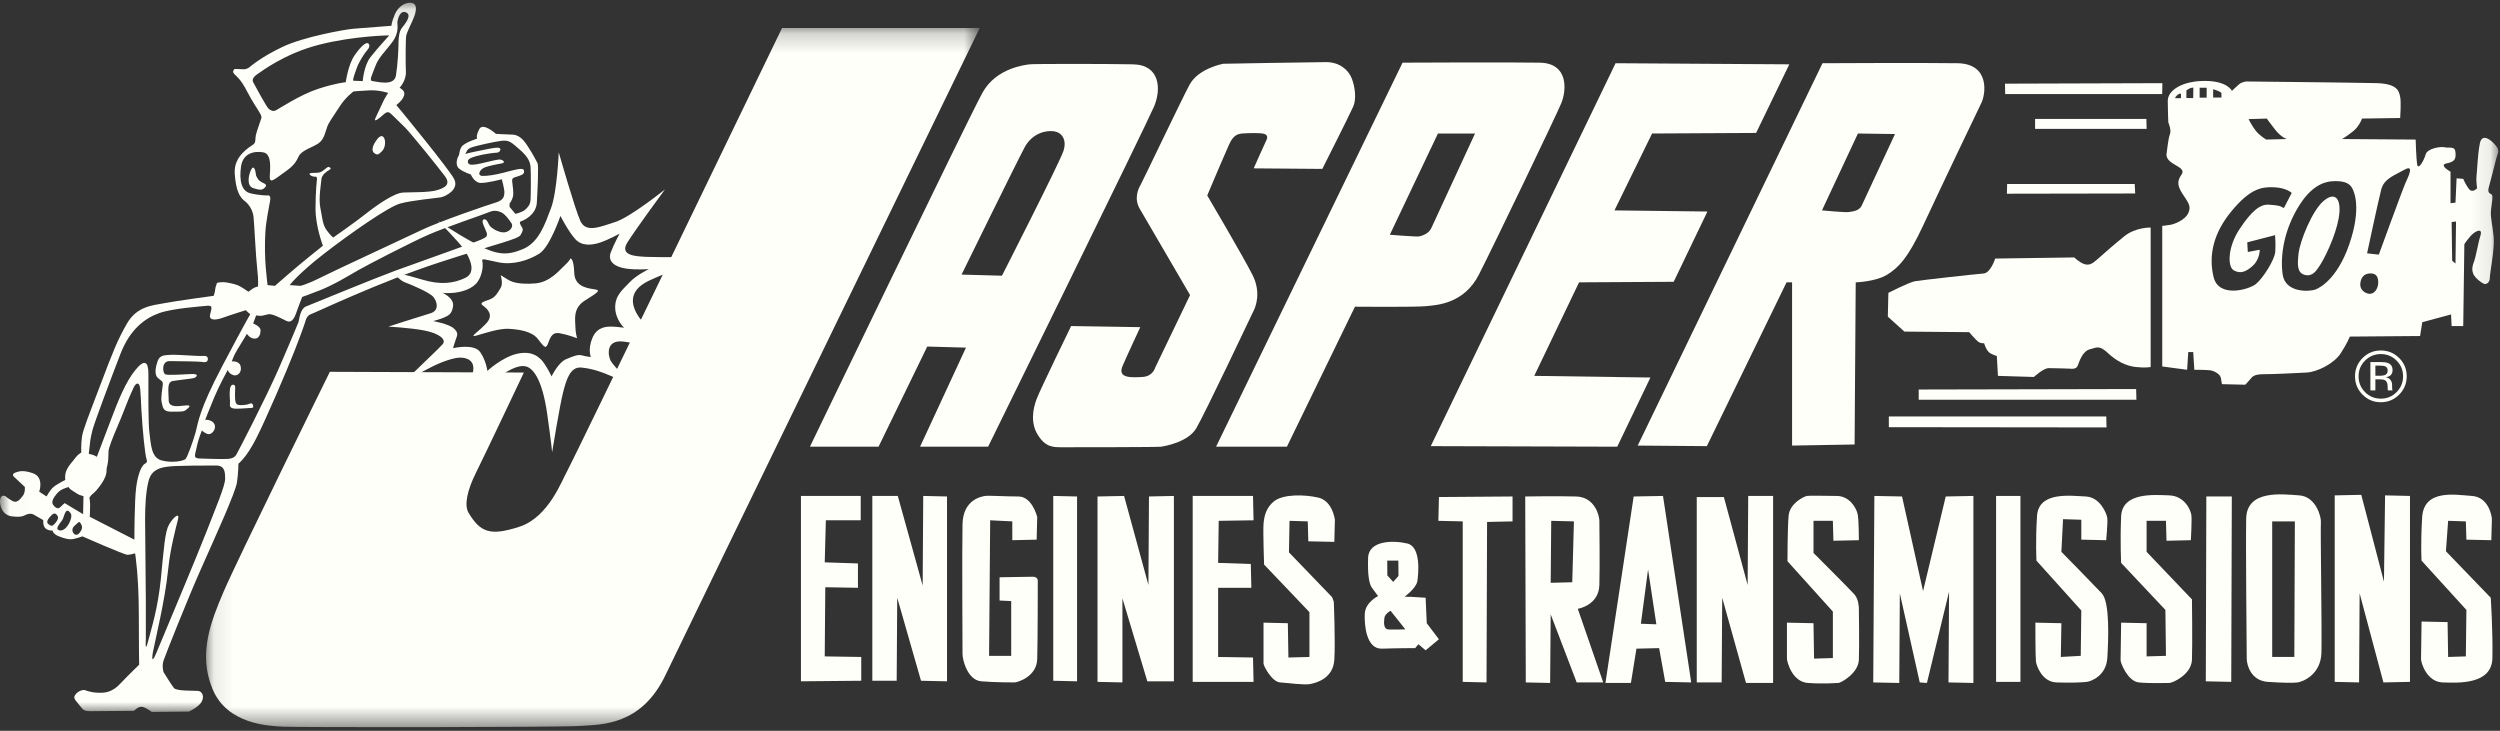<svg xmlns="http://www.w3.org/2000/svg" xmlns:xlink="http://www.w3.org/1999/xlink" width="130" height="38" viewBox="0 0 130 38">
  <rect x="0" y="0" width="130" height="38" fill="#333333" stroke="none"/>
  <defs>
    <polygon id="jasper-a" points=".089 .206 40.322 .206 40.322 36.544 .089 36.544"/>
    <polygon id="jasper-c" points=".019 .141 129.91 .141 129.91 37.02 .019 37.02"/>
  </defs>
  <g fill="none" fill-rule="evenodd">
    <path fill="#FFFFFA" d="M72.445 30.258L72.722 29.95 72.714 29.151 72.137 29.15 72.141 29.921 72.445 30.258zM73.08 32.727L72.308 31.759C72.308 31.759 72.011 31.919 71.987 32.139 71.963 32.359 71.928 32.721 72.207 32.733 72.487 32.745 73.08 32.727 73.08 32.727zM73.759 33.5L73.587 33.702C73.587 33.702 72.666 33.702 71.86 33.73 71.054 33.759 70.939 32.522 70.968 31.918 70.997 31.313 71.659 30.997 71.659 30.997 71.659 30.997 71.486 30.767 71.342 30.565 71.198 30.364 71.112 29.932 71.141 29.011 71.169 28.09 72.464 28.09 73.184 28.263 73.903 28.436 73.759 29.846 73.702 30.22 73.644 30.594 73.04 31.026 73.04 31.026 73.04 31.026 73.529 31.054 73.241 31.026L74.133 31.083 74.191 32.407 74.823 33.241 74.133 33.817 73.759 33.5zM13.299 9.013C13.28 8.822 13.184 8.553 13.05 8.841 12.916 9.128 12.819 9.666 13.165 9.781 13.51 9.896 13.625 9.877 13.721 9.8 13.817 9.723 13.913 9.608 13.721 9.531 13.529 9.455 13.414 9.339 13.376 9.244 13.338 9.148 13.318 9.205 13.299 9.013M4.609 24.11C4.456 24.072 4.379 24.053 4.264 24.187 4.149 24.321 3.977 24.513 3.919 24.647 3.861 24.782 3.861 25.012 4.053 25.108 4.245 25.203 4.418 25.434 4.609 25.203 4.801 24.973 5.204 24.475 4.974 24.321 4.744 24.168 4.763 24.148 4.609 24.11"/>
    <path stroke="#FFFFFA" d="M4.609,24.11 C4.456,24.072 4.379,24.053 4.264,24.187 C4.149,24.321 3.977,24.513 3.919,24.647 C3.861,24.782 3.861,25.012 4.053,25.108 C4.245,25.203 4.418,25.434 4.609,25.203 C4.801,24.973 5.204,24.475 4.974,24.321 C4.744,24.168 4.763,24.148 4.609,24.11 Z"/>
    <g transform="translate(10.625 1.25)">
      <mask id="jasper-b" fill="#fff">
        <use xlink:href="#jasper-a"/>
      </mask>
      <path fill="#FFFFFA" d="M16.615,18.122 L6.527,18.084 C6.527,18.084 1.655,27.982 1.003,29.517 C0.351,31.051 -0.34,32.739 0.427,34.581 C1.195,36.422 3.342,36.499 4.11,36.538 C4.877,36.576 18.419,36.576 19.531,36.499 C20.643,36.422 22.715,36.499 23.981,33.852 C25.246,31.205 40.322,0.206 40.322,0.206 L30.041,0.206 C30.041,0.206 19.147,22.764 18.879,23.225 C18.61,23.685 17.919,25.642 16.385,26.14 C14.851,26.639 14.348,26.427 13.738,25.412 C13.508,25.028 13.662,24.261 14.122,23.34 C14.582,22.419 16.615,18.122 16.615,18.122" mask="url(#jasper-b)"/>
    </g>
    <path fill="#FFFFFA" d="M30.983 15.056C30.724 14.998 29.89 14.998 29.861 14.193 29.832 13.387 29.66 13.445 29.66 13.445 29.66 13.445 29.602 13.588 29.372 13.79 29.142 13.991 28.624 14.682 27.818 14.739 27.012 14.797 26.638 14.682 26.408 14.538 26.178 14.394 26.034 14.308 26.034 14.308 26.034 14.308 26.178 14.739 26.034 14.97 25.89 15.2 25.775 15.459 25.459 15.574 25.142 15.689 24.912 15.747 25.113 15.89 25.315 16.034 25.689 16.351 25.315 16.782 24.941 17.214 24.308 17.588 24.797 17.444 25.286 17.3 25.976 17.07 26.466 17.099 26.955 17.128 27.645 17.214 27.962 17.617 28.278 18.02 28.365 18.163 28.48 17.905 28.595 17.646 28.652 17.243 29.113 17.329 29.573 17.415 30.005 17.588 30.005 17.588 30.005 17.588 29.918 17.272 29.918 16.955 29.918 16.638 29.775 16.034 30.408 15.632 31.041 15.229 31.242 15.114 30.983 15.056zM30.811 17.559C30.552 18.163 30.724 18.566 30.724 18.566 30.724 18.566 30.465 18.538 30.264 18.48 30.062 18.422 29.832 18.509 29.429 18.682 29.027 18.854 28.681 19.573 28.681 19.573 28.681 19.573 28.538 19.257 28.307 18.912 28.077 18.566 27.674 18.221 26.897 18.394 26.12 18.566 25.343 19.286 25.343 19.286 25.343 19.286 25.286 18.768 24.969 18.308 24.653 17.847 23.56 18.106 23.56 18.106 23.56 18.106 23.617 17.876 23.703 17.646 23.79 17.415 23.848 17.3 23.588 17.07 23.329 16.84 22.524 16.696 22.524 16.696 22.524 16.696 22.955 16.581 23.128 16.495 23.3 16.408 23.502 16.351 23.56 15.919 23.617 15.488 23.013 15.229 23.013 15.229 23.013 15.229 23.214 15.258 23.56 15.229 23.905 15.2 24.423 15.085 24.739 14.768 25.056 14.452 25.142 13.848 25.085 13.617 25.027 13.387 25.2 13.502 25.948 13.646 26.696 13.79 27.502 13.531 28.048 13.186 28.595 12.84 29.142 11.229 29.142 11.229 29.142 11.229 29.573 12.063 29.918 12.438 30.264 12.812 30.782 12.754 31.213 12.61 31.644 12.466 32.22 12.15 32.22 12.15 32.22 12.15 31.932 12.668 31.759 13.128 31.587 13.588 31.961 13.876 32.536 13.963 33.112 14.049 33.745 13.991 33.745 13.991 33.745 13.991 33.083 14.308 32.738 14.682 32.392 15.056 31.99 15.344 31.99 15.977 31.99 16.61 32.45 17.042 32.45 17.042 32.45 17.042 32.018 16.984 31.817 16.984 31.616 16.984 31.07 16.955 30.811 17.559zM32.421 17.761C33.371 17.876 35.558 18.451 35.558 18.451 35.558 18.451 33.601 17.042 33.227 16.495 32.853 15.948 32.594 15.142 33.745 14.596 34.896 14.049 36.997 13.358 36.997 13.358 36.997 13.358 34.177 13.387 33.63 13.358 33.083 13.33 32.191 13.301 32.623 12.61 33.054 11.92 34.579 9.848 34.579 9.848 34.579 9.848 32.795 11.287 31.99 11.546 31.184 11.805 30.465 12.121 30.177 11.488 29.89 10.855 29.055 7.92 29.055 7.92 29.055 7.92 28.969 9.992 28.652 10.826 28.336 11.661 28.019 12.61 27.185 12.956 26.351 13.301 25.833 13.272 24.711 12.668 23.588 12.063 22.782 11.488 22.782 11.488 22.782 11.488 23.905 12.61 24.164 13.013 24.423 13.416 24.797 14.164 24.192 14.452 23.588 14.739 22.898 14.826 21.949 14.538 20.999 14.25 20.481 14.164 20.481 14.164 20.481 14.164 20.74 14.567 21.057 14.682 21.373 14.797 22.323 15.2 22.524 15.43 22.725 15.66 22.87 16.149 22.38 16.293 21.891 16.437 20.194 16.984 20.194 16.984 20.194 16.984 21.316 17.042 22.064 17.185 22.811 17.329 23.243 17.646 23.013 17.905 22.782 18.163 22.122 18.768 21.69 19.199 21.258 19.631 20.827 19.919 20.827 19.919 20.827 19.919 21.892 19.372 22.38 19.113 22.869 18.854 23.56 18.595 23.933 18.595 24.308 18.595 24.768 18.768 24.567 19.458 24.365 20.149 23.962 20.926 23.848 21.156 23.732 21.386 23.531 21.847 23.531 21.847 23.531 21.847 24.969 20.35 25.631 19.832 26.293 19.314 26.926 18.94 27.358 19.056 27.789 19.171 28.221 19.89 28.451 21.501 28.681 23.113 28.71 23.516 28.71 23.516 28.71 23.516 29.113 21.041 29.286 20.379 29.458 19.717 29.66 19.056 30.235 19.113 30.811 19.171 31.299 19.343 31.759 19.545 32.22 19.746 32.853 20.005 32.853 20.005 32.853 20.005 31.903 19.027 31.759 18.768 31.616 18.509 31.472 17.646 32.421 17.761zM50.001 14.279L52.102 14.337C52.102 14.337 55.094 8.467 55.295 7.862 55.497 7.258 55.209 6.884 54.806 6.827 54.403 6.769 53.684 6.913 53.281 7.661 52.878 8.409 50.001 14.279 50.001 14.279zM51.094 4.812C51.814 3.518 53.339 3.374 53.54 3.345 53.742 3.316 57.51 3.316 58.92 3.345 60.33 3.374 60.388 4.64 60.014 5.532 59.64 6.424 51.382 23.228 51.382 23.228L47.844 23.228 50.231 18.077 48.217 18.02 45.685 23.228 42.117 23.228C42.117 23.228 50.375 6.107 51.094 4.812zM59.294 17.012L55.698 16.955C55.698 16.955 54.116 20.207 53.914 20.724 53.713 21.242 53.569 21.99 53.972 22.623 54.375 23.257 54.749 23.257 55.238 23.257 55.727 23.257 60.215 23.257 60.388 23.228 60.56 23.199 61.769 22.997 62.201 22.278 62.632 21.559 65.108 16.322 65.193 16.149 65.279 15.977 65.596 15.229 65.136 14.308 64.675 13.387 62.776 10.164 62.776 10.164 62.776 10.164 63.927 7.431 64.013 7.316 64.1 7.201 64.215 6.97 64.589 6.942 64.963 6.913 65.48 6.913 65.653 6.942 65.826 6.97 65.969 7.057 65.854 7.287 65.739 7.517 65.193 8.754 65.193 8.754L68.76 8.783C68.76 8.783 70.199 5.935 70.372 5.532 70.544 5.129 70.458 4.496 70.286 4.064 70.113 3.633 69.653 3.23 68.962 3.23 68.271 3.23 63.611 3.316 63.611 3.316 63.611 3.316 62.316 3.546 61.855 4.41 61.395 5.273 59.381 9.502 59.294 9.647 59.208 9.79 58.949 10.308 59.266 10.855 59.582 11.402 61.884 15.344 61.884 15.344L60.071 19.113C60.071 19.113 59.956 19.573 59.409 19.602 58.863 19.631 58.086 19.689 58.374 19.027 58.662 18.365 59.294 17.012 59.294 17.012M72.271 12.207C72.271 12.207 73.68 12.322 73.795 12.294 73.91 12.265 74.284 12.178 74.428 11.862 74.572 11.546 76.702 6.942 76.702 6.942L74.773 6.942 72.271 12.207zM72.933 3.259C72.933 3.259 78.543 3.23 80.068 3.259 81.593 3.288 81.449 4.726 81.19 5.359 80.931 5.992 77.68 12.754 76.903 14.279 76.126 15.804 74.716 15.862 74.169 15.919 73.623 15.977 70.458 15.948 70.458 15.948L66.919 23.228 63.236 23.228 72.933 3.259z"/>
    <polyline fill="#FFFFFA" points="74.4 23.199 84.096 23.228 85.822 19.631 79.78 19.545 82.111 14.682 87.031 14.653 88.786 10.999 83.952 10.941 85.908 6.942 91.317 6.913 93.044 3.345 84.01 3.288 74.4 23.199"/>
    <path fill="#FFFFFA" d="M94.742,10.941 C94.742,10.941 95.979,11.057 96.123,11.027 C96.267,10.999 96.669,10.999 96.813,10.682 C96.957,10.366 98.54,6.97 98.54,6.97 L96.612,6.942 L94.742,10.941 Z M94.77,3.288 C94.77,3.288 100.093,3.259 101.791,3.288 C103.488,3.316 103.258,4.899 103.028,5.359 C102.798,5.82 100.783,10.049 100.007,11.718 C99.23,13.387 98.741,13.905 98.137,14.279 C97.532,14.653 96.497,14.682 96.497,14.682 L96.439,23.113 L93.188,23.17 L93.188,14.682 L92.9,14.682 L88.757,23.199 L85.161,23.17 L94.77,3.288 Z"/>
    <polyline fill="#FFFFFA" points="44.785 35.399 44.785 34.162 42.886 34.133 42.915 30.536 44.613 30.565 44.613 29.299 42.886 29.242 42.944 27.055 44.757 27.055 44.757 25.789 41.649 25.789 41.649 35.428 44.785 35.399"/>
    <polyline fill="#FFFFFA" points="45.361 35.399 46.627 35.399 46.656 31.083 47.893 35.399 49.245 35.428 49.245 25.817 48.008 25.789 47.979 30.45 46.685 25.789 45.361 25.789 45.361 35.399"/>
    <path fill="#FFFFFA" d="M52.64,28.09 L53.906,28.062 L53.935,26.882 C53.935,26.882 53.676,25.817 52.957,25.817 C52.237,25.817 51.403,25.76 51.23,25.789 C51.057,25.817 50.079,25.961 50.051,27.256 C50.022,28.551 50.051,33.73 50.051,34.018 C50.051,34.306 50.309,35.37 51.029,35.428 C51.748,35.486 52.611,35.486 52.755,35.486 C52.899,35.486 53.906,35.198 53.935,34.277 C53.964,33.356 53.964,30.22 53.964,30.22 C53.964,30.22 53.992,29.99 53.705,29.99 C53.417,29.99 51.978,30.018 51.978,30.018 L51.978,31.227 L52.583,31.256 L52.583,34.104 L51.432,34.104 L51.489,27.055 L52.64,27.112 L52.64,28.09"/>
    <polyline fill="#FFFFFA" points="54.769 25.789 54.769 35.399 56.007 35.428 56.007 25.817 54.769 25.789"/>
    <polyline fill="#FFFFFA" points="57.071 25.817 57.071 35.457 58.366 35.486 58.366 31.112 59.661 35.428 61.042 35.428 61.042 25.789 59.747 25.817 59.718 30.421 58.452 25.789 57.071 25.817"/>
    <polyline fill="#FFFFFA" points="62.02 25.789 62.02 35.457 65.185 35.457 65.156 34.191 63.343 34.162 63.343 30.565 65.07 30.565 65.041 29.328 63.343 29.27 63.373 27.083 65.185 27.055 65.156 25.789 62.02 25.789"/>
    <path fill="#FFFFFA" d="M67.055,27.083 L68.004,27.112 L68.033,28.148 L69.385,28.177 L69.414,27.026 C69.414,27.026 69.299,26.047 68.551,25.875 C67.803,25.702 66.738,25.702 66.278,26.047 C65.818,26.393 65.732,26.882 65.703,27.256 C65.674,27.63 65.732,29.357 65.732,29.357 L68.091,31.831 L68.091,34.162 L66.997,34.191 L66.968,32.407 L65.703,32.378 C65.703,32.378 65.703,34.392 65.703,34.507 C65.703,34.622 66.134,35.457 66.566,35.486 C66.997,35.514 67.803,35.629 68.119,35.572 C68.436,35.514 69.328,35.284 69.385,34.306 C69.443,33.328 69.357,31.284 69.357,31.284 L69.27,31.054 L67.026,28.723 L67.055,27.083"/>
    <polyline fill="#FFFFFA" points="78.652 27.112 78.652 25.817 74.825 25.846 74.796 27.083 76.062 27.112 76.062 35.457 77.299 35.486 77.328 27.141 78.652 27.112"/>
    <path fill="#FFFFFA" d="M80.636 30.306L81.758 30.277 81.844 27.112 80.664 27.083 80.636 30.306zM81.959 25.817C82.937 25.846 83.167 26.824 83.167 27.083 83.167 27.343 83.196 29.357 83.167 30.421 83.138 31.486 82.045 31.658 82.045 31.658L83.368 35.486 81.988 35.486 80.636 31.946 80.607 35.514 79.341 35.486 79.312 25.817C79.312 25.817 80.981 25.789 81.959 25.817zM85.325 32.435L86.131 32.464 85.699 29.616 85.325 32.435zM84.951 25.817L86.476 25.789 87.943 35.486 86.591 35.457 86.275 33.702 85.095 33.73 84.807 35.514 83.483 35.514 84.951 25.817z"/>
    <polyline fill="#FFFFFA" points="88.231 35.486 89.526 35.486 89.555 31.083 90.792 35.514 92.201 35.514 92.201 25.789 90.907 25.789 90.878 30.421 89.641 25.846 88.231 25.846 88.231 35.486"/>
    <path fill="#FFFFFA" d="M95.338,28.119 L96.661,28.09 C96.661,28.09 96.661,27.112 96.604,26.767 C96.546,26.422 96.172,25.789 95.51,25.789 C94.849,25.789 94.101,25.76 93.957,25.789 C93.813,25.817 93.065,26.163 93.007,26.824 C92.949,27.486 92.949,29.184 92.949,29.184 L95.309,31.802 L95.309,34.219 L94.331,34.248 L94.302,32.407 L92.921,32.378 C92.921,32.378 92.921,34.104 92.921,34.248 C92.921,34.392 93.18,35.457 94.014,35.514 C94.849,35.572 95.482,35.514 95.597,35.514 C95.712,35.514 96.633,35.025 96.661,34.306 C96.69,33.586 96.661,31.63 96.661,31.63 C96.661,31.63 96.661,31.169 96.431,30.91 C96.201,30.652 94.302,28.753 94.302,28.753 L94.302,27.083 L95.309,27.083 L95.338,28.119"/>
    <polyline fill="#FFFFFA" points="97.409 35.486 98.762 35.514 98.791 30.853 99.827 35.486 100.2 35.514 101.351 30.767 101.322 35.486 102.617 35.514 102.617 25.789 101.178 25.817 99.999 30.738 98.906 25.817 97.467 25.789 97.409 35.486"/>
    <polygon fill="#FFFFFA" points="103.797 35.457 105.063 35.457 105.063 25.789 103.797 25.789"/>
    <path fill="#FFFFFA" d="M108.228 27.026L108.228 28.062 109.522 28.09C109.522 28.09 109.608 27.17 109.58 26.94 109.551 26.709 109.205 25.846 108.457 25.817 107.71 25.789 106.013 25.53 105.926 26.824 105.84 28.119 105.897 29.155 105.897 29.155L108.228 31.745 108.199 34.104 107.163 34.162 107.192 32.407 105.84 32.378C105.84 32.378 105.84 34.162 105.868 34.392 105.897 34.622 106.185 35.457 106.933 35.486 107.681 35.514 108.285 35.486 108.515 35.457 108.745 35.428 109.522 35.14 109.58 34.219 109.637 33.298 109.723 31.313 109.292 30.853 108.86 30.392 107.192 28.695 107.192 28.695L107.278 26.997 108.228 27.026M112.659 28.119L113.925 28.09C113.925 28.09 113.982 27.055 113.953 26.796 113.925 26.537 113.608 25.789 112.802 25.76 111.997 25.731 110.357 25.587 110.299 26.853 110.242 28.119 110.299 29.27 110.299 29.27L112.601 31.716 112.63 34.104 111.623 34.133 111.623 32.407 110.299 32.378C110.299 32.378 110.27 34.191 110.27 34.334 110.27 34.478 110.644 35.428 111.22 35.486 111.795 35.543 112.63 35.514 112.802 35.514 112.975 35.514 113.953 35.083 113.982 34.306 114.011 33.529 113.982 31.169 113.982 31.169L111.623 28.695 111.623 27.083 112.63 27.083 112.659 28.119"/>
    <polyline fill="#FFFFFA" points="116.054 25.817 114.73 25.817 114.702 35.428 116.025 35.457 116.054 25.817"/>
    <polyline fill="#FFFFFA" points="125.319 25.789 124.024 25.76 123.966 30.249 122.786 25.731 121.405 25.76 121.405 35.457 122.672 35.486 122.7 30.853 123.938 35.486 125.319 35.457 125.319 25.789"/>
    <path fill="#FFFFFA" d="M127.303 34.162L127.274 32.349 125.922 32.32C125.922 32.32 125.893 34.104 125.893 34.277 125.893 34.45 126.181 35.457 127.015 35.486 127.85 35.514 129.577 35.601 129.605 34.219 129.634 32.838 129.519 31.083 129.519 31.083L127.188 28.666 127.303 27.083 128.224 27.112 128.253 28.062 129.548 28.09C129.548 28.09 129.577 27.17 129.577 26.997 129.577 26.824 129.404 25.846 128.541 25.789 127.677 25.731 126.037 25.415 125.951 26.911 125.865 28.407 125.922 29.155 125.922 29.155L128.253 31.716 128.224 34.133 127.303 34.162M111.834 19.084L111.834 11.833C111.834 11.833 111.057 11.805 110.453 12.294 109.848 12.783 109.273 13.301 109.043 13.502 108.812 13.703 108.64 13.819 108.381 13.732 108.122 13.646 107.863 13.387 107.863 13.387L103.749 13.445C103.749 13.445 103.519 14.193 103.145 14.222 102.771 14.25 99.893 14.567 99.577 14.624 99.26 14.682 98.196 15.229 98.196 15.229L98.167 16.466 99.03 17.243 102.396 17.272C102.396 17.272 102.713 17.646 102.857 17.761 103.001 17.876 103.173 17.847 103.173 17.847 103.173 17.847 103.288 18.25 103.49 18.365 103.691 18.48 103.835 18.509 103.835 18.509L103.893 19.545 105.763 19.602C105.763 19.602 106.252 19.142 106.54 19.142 106.828 19.142 107.662 19.171 107.662 19.171 107.662 19.171 107.949 19.228 108.036 19.027 108.122 18.825 108.266 18.278 108.668 18.163 109.071 18.048 109.187 17.962 109.618 18.365 110.05 18.768 110.539 19.027 111.057 19.084 111.575 19.142 111.834 19.084 111.834 19.084"/>
    <mask id="jasper-d" fill="#fff">
      <use xlink:href="#jasper-c"/>
    </mask>
    <path fill="#FFFFFA" d="M111.631 18.566L111.631 12.466C111.631 12.466 111.055 12.725 110.48 13.243 109.904 13.761 109.53 14.02 109.386 14.164 109.243 14.308 108.753 14.337 108.523 14.25 108.293 14.164 108.005 13.991 108.005 13.991L104.495 13.991 104.179 14.452C104.179 14.452 104.121 14.739 103.834 14.739 103.546 14.739 99.892 15.142 99.892 15.142L99.058 15.574 99 16.264 99.604 16.725 102.97 16.668C102.97 16.668 103.229 16.754 103.258 16.926 103.287 17.099 103.373 17.387 103.546 17.387 103.718 17.387 103.92 17.415 103.92 17.559 103.92 17.703 104.006 17.876 104.237 17.905 104.467 17.933 104.783 18.02 104.754 18.278 104.726 18.538 104.812 19.027 104.812 19.027L105.905 19.027 106.366 18.624 107.89 18.595C107.89 18.595 108.322 17.732 108.84 17.588 109.358 17.444 109.876 17.53 110.336 17.962 110.796 18.394 111.084 18.48 111.199 18.509 111.314 18.538 111.631 18.566 111.631 18.566M8.465 20.005C8.446 20.216 8.35 20.696 8.408 20.926 8.465 21.156 8.465 21.405 8.868 21.405 9.271 21.405 9.539 21.425 9.654 21.329 9.77 21.233 10.019 21.06 9.693 21.079 9.367 21.098 8.772 21.252 8.772 20.811 8.772 20.369 8.657 19.871 8.983 19.813 9.309 19.756 9.942 19.698 10.077 19.66 10.211 19.621 10.402 19.43 9.961 19.449 9.52 19.468 8.753 19.526 8.6 19.468 8.446 19.41 8.388 18.777 8.81 18.777 9.232 18.777 10.383 18.797 10.479 18.816 10.575 18.835 10.786 18.873 10.806 18.701 10.825 18.528 10.71 18.49 10.518 18.509 10.326 18.528 9.194 18.432 8.887 18.451 8.58 18.47 8.312 18.451 8.197 18.777 8.082 19.103 8.024 19.468 8.197 19.641 8.369 19.813 8.484 19.794 8.465 20.005zM12.954 21.003C12.839 21.06 12.532 21.079 12.436 21.06 12.34 21.041 12.244 21.041 12.225 20.734 12.206 20.427 12.244 20.178 12.225 20.082 12.206 19.986 11.995 19.928 11.957 20.235 11.918 20.542 11.976 20.849 11.957 21.003 11.937 21.156 11.995 21.252 12.302 21.252 12.609 21.252 12.935 21.214 13.031 21.214 13.127 21.214 13.184 21.214 13.165 21.098 13.146 20.983 13.069 20.945 12.954 21.003zM19.514 7.997C19.629 8.054 19.679 8.057 19.879 7.843 20.167 7.537 20 6.708 19.591 7.268 19.227 7.767 19.399 7.939 19.514 7.997zM27.59 10.375C27.571 10.663 27.456 10.759 27.322 10.893 27.187 11.027 26.804 11.123 26.804 11.123L26.497 10.759 26.497 10.587C26.497 10.587 26.612 10.452 26.669 10.241 26.727 10.03 26.65 9.627 26.631 9.416 26.612 9.205 26.804 9.224 26.996 9.148 27.187 9.071 27.283 9.033 27.245 8.86 27.207 8.688 26.727 8.841 26.209 8.975 25.691 9.109 25.365 9.148 25.097 9.148 24.828 9.148 24.905 8.898 25.097 8.764 25.288 8.63 25.902 8.534 26.094 8.496 26.286 8.457 26.19 8.342 26.056 8.304 25.922 8.265 25.614 8.361 25.02 8.496 24.425 8.63 24.348 8.553 24.329 8.419 24.31 8.285 24.444 8.208 24.79 8.112 25.135 8.016 25.71 7.939 25.826 7.939 25.941 7.939 26.036 7.843 26.017 7.747 25.998 7.652 25.768 7.671 25.48 7.728 25.192 7.786 24.31 7.958 24.233 7.997 24.157 8.035 24.233 7.939 24.272 7.862 24.31 7.786 24.348 7.709 24.617 7.633 24.886 7.556 25.634 7.383 26.056 7.325 26.477 7.268 26.593 7.402 27.034 7.786 27.475 8.169 27.571 8.438 27.59 8.688 27.609 8.937 27.609 10.088 27.59 10.375zM26.132 12.083C25.845 12.044 25.576 11.872 25.48 11.757 25.384 11.642 25.327 11.354 25.154 11.411 24.981 11.469 25.231 11.872 25.308 12.102 25.384 12.332 25.192 12.37 25.001 12.466 24.809 12.562 21.644 13.675 20.55 14.078 19.457 14.481 16.196 15.823 15.908 15.938 15.62 16.053 15.563 16.572 15.524 16.744 15.524 16.744 15.141 17.684 14.488 19.18 13.836 20.677 12.378 23.496 12.283 23.65 12.187 23.803 12.033 23.842 11.88 23.861 11.726 23.88 10.71 23.861 10.364 23.842 10.019 23.823 10.153 23.65 10.23 23.247 10.307 22.844 10.498 22.384 10.498 22.384 10.498 22.384 10.671 22.556 10.844 22.576 11.017 22.595 11.266 22.307 11.151 22.058 11.036 21.808 10.671 21.828 10.671 21.828 10.671 21.828 10.901 21.233 11.151 20.638 11.4 20.043 11.841 19.238 11.841 19.238 11.841 19.238 11.899 19.43 12.129 19.506 12.359 19.583 12.589 19.353 12.513 19.046 12.436 18.739 12.052 18.797 12.052 18.797 12.052 18.797 12.148 18.49 12.34 18.183 12.532 17.876 12.839 17.358 12.839 17.358 12.839 17.358 12.992 17.608 13.242 17.608 13.491 17.608 13.548 17.358 13.548 17.166 13.548 16.974 13.165 16.821 13.165 16.821L13.318 16.399C13.318 16.399 13.51 16.437 13.625 16.418 13.74 16.399 13.76 16.38 13.952 16.341 14.143 16.303 14.546 16.514 14.891 16.687 15.237 16.859 15.371 16.36 15.467 16.092 15.563 15.823 15.716 15.44 15.716 15.44 15.716 15.44 15.946 15.363 16.637 15.094 17.328 14.826 18.114 14.346 18.613 14.058 19.112 13.771 21.413 12.582 22.296 12.198 23.178 11.814 25.173 11.143 25.442 11.027 25.71 10.912 25.902 10.97 26.075 11.047 26.247 11.123 26.439 11.373 26.593 11.603 26.746 11.833 26.42 12.121 26.132 12.083zM10.748 27.621C10.249 28.906 8.465 33.145 8.139 33.932 7.813 34.718 7.947 33.932 7.947 33.932 7.947 33.932 8.197 32.781 8.331 32.128 8.465 31.476 8.657 30.498 8.753 29.539 8.849 28.58 9.137 27.467 9.252 27.026 9.367 26.585 9.002 26.911 8.791 27.275 8.58 27.64 8.523 28.484 8.369 30.057 8.216 31.63 7.871 32.685 7.698 33.356 7.525 34.028 7.583 33.26 7.583 33.26 7.583 33.26 7.583 32.205 7.583 31.284 7.583 30.364 7.544 27.678 7.544 27.007 7.544 26.335 7.583 25.511 7.736 24.973 7.89 24.436 8.293 24.321 8.734 24.264 9.175 24.206 10.767 24.206 11.227 24.206 11.688 24.206 11.707 24.532 11.707 24.897 11.707 25.261 11.247 26.335 10.748 27.621zM7.084 25.319C6.988 26.028 6.988 28.062 6.988 28.062L4.667 26.872C4.667 26.872 4.686 26.508 4.686 26.278 4.686 26.047 4.648 25.875 4.648 25.875 4.648 25.875 4.801 25.683 4.993 25.434 5.185 25.184 5.358 24.801 5.511 24.436 5.664 24.072 5.626 23.611 5.645 23.439 5.664 23.266 5.876 22.71 6.087 22.23 6.298 21.751 6.758 20.542 6.816 20.446 6.873 20.35 7.007 19.909 7.161 19.948 7.314 19.986 7.295 20.254 7.353 21.309 7.41 22.365 7.544 23.669 7.621 23.88 7.698 24.091 7.544 24.072 7.448 24.187 7.353 24.302 7.18 24.609 7.084 25.319zM4.667 23.151C4.686 22.921 4.725 22.691 4.82 22.326 4.916 21.962 5.741 19.756 6.259 18.413 6.777 17.07 7.583 16.533 8.273 16.284 8.964 16.034 10.422 15.938 10.767 15.9 11.113 15.862 10.978 16.073 10.921 16.38 10.863 16.687 11.247 16.648 11.611 16.514 11.976 16.38 12.781 16.13 12.781 16.13L12.858 16.207 13.012 16.341C13.012 16.341 12.839 16.61 11.573 19.008 10.307 21.405 10.307 22 10.172 22.48 10.038 22.959 9.75 23.746 9.654 23.861 9.558 23.976 8.925 24.091 8.388 23.938 7.851 23.784 7.851 23.074 7.774 22.537 7.698 22 7.717 20.12 7.717 19.449 7.717 18.777 7.506 18.663 7.026 19.257 6.547 19.852 6.163 20.772 5.761 21.847 5.358 22.921 5.032 23.765 5.032 23.765L4.59 23.765C4.59 23.765 4.648 23.381 4.667 23.151zM4.322 26.738L3.362 26.163C3.362 26.163 3.248 26.259 3.132 26.374 3.017 26.489 2.883 26.412 2.768 26.259 2.653 26.105 2.768 25.894 2.96 25.664 3.152 25.434 3.42 25.376 3.573 25.319 3.727 25.261 3.746 25.338 3.977 25.53 4.207 25.722 4.341 25.76 4.341 25.76L4.322 26.738zM4.13 27.717C3.957 27.927 3.765 27.736 3.765 27.563 3.765 27.39 3.919 27.314 4.034 27.198 4.149 27.083 4.168 27.179 4.226 27.275 4.283 27.371 4.303 27.505 4.13 27.717zM3.458 27.41C3.286 27.601 3.132 27.621 3.017 27.544 2.902 27.467 3.094 27.237 3.209 27.083 3.324 26.93 3.305 26.815 3.401 26.642 3.497 26.47 3.612 26.585 3.689 26.719 3.765 26.853 3.631 27.218 3.458 27.41zM2.806 27.275C2.691 27.39 2.614 27.333 2.499 27.237 2.384 27.141 2.519 26.949 2.672 26.796 2.825 26.642 2.922 26.7 2.998 26.834 3.075 26.968 2.922 27.16 2.806 27.275zM13.012 10.049C12.551 9.934 12.436 9.378 12.532 8.668 12.628 7.958 13.222 7.843 13.683 7.92 14.143 7.997 14.047 8.745 14.028 9.167 14.009 9.589 14.277 9.32 14.795 8.956 15.313 8.591 15.39 8.419 15.543 8.112 15.697 7.805 16.292 7.652 16.579 7.44 16.867 7.23 16.925 6.827 17.021 6.577 17.117 6.328 17.366 6.002 17.673 5.522 17.98 5.043 18.383 4.755 18.383 4.755 18.383 4.755 18.766 4.717 19.246 4.697 19.725 4.678 20.186 4.832 20.186 4.832 20.186 4.832 20.032 5.062 19.975 5.177 19.917 5.292 19.687 5.791 19.533 6.117 19.38 6.443 19.764 6.117 19.956 5.944 20.148 5.772 20.243 5.829 20.358 5.944 20.473 6.059 20.78 6.347 21.068 6.635 21.356 6.923 22.814 8.726 23.14 9.167 23.466 9.608 23.102 9.781 22.699 9.896 22.296 10.011 21.452 9.992 20.972 10.011 20.493 10.03 19.572 10.682 19.016 11.123 18.459 11.565 17.328 12.351 17.328 12.351 17.328 12.351 17.193 12.255 16.982 11.967 16.771 11.68 16.752 11.277 16.656 10.797 16.56 10.318 16.694 9.551 16.714 9.32 16.733 9.09 16.982 8.918 17.117 8.841 17.251 8.764 17.193 8.726 17.117 8.688 17.04 8.649 16.982 8.745 16.791 8.879 16.599 9.013 16.503 8.975 16.215 8.994 15.927 9.013 16.234 9.205 16.368 9.186 16.503 9.167 16.483 9.301 16.483 9.301 16.483 9.301 16.407 9.934 16.407 10.855 16.407 11.776 16.791 12.773 16.791 12.773 16.791 12.773 16.733 12.831 16.081 13.349 15.428 13.867 14.297 14.864 14.297 14.864L13.913 14.826C13.913 14.826 13.855 14.346 13.817 13.886 13.779 13.426 13.76 12.716 13.798 12.083 13.836 11.45 13.99 10.778 14.047 10.433 14.105 10.088 13.894 10.164 13.894 10.164 13.894 10.164 13.472 10.164 13.012 10.049zM13.165 4.275C13.069 4.103 13.261 3.93 13.414 3.834 13.568 3.738 14.795 2.779 16.618 2.319 18.44 1.858 20.243 1.839 20.243 1.839 20.243 1.839 19.61 2.53 19.265 2.971 18.92 3.412 18.862 4.218 18.862 4.218 18.862 4.218 18.459 4.198 18.383 4.198 18.306 4.198 18.44 3.853 18.555 3.527 18.67 3.201 18.958 2.76 19.112 2.587 19.265 2.415 19.207 2.261 19.112 2.242 19.016 2.223 18.785 2.376 18.44 2.875 18.095 3.374 17.98 4.275 17.98 4.275 17.98 4.275 17.481 4.314 16.541 4.621 15.601 4.928 14.508 5.657 14.354 5.733 14.201 5.81 14.086 5.753 13.971 5.657 13.855 5.561 13.261 4.448 13.165 4.275zM20.416 2.165C20.78 1.667 20.646 1.264 20.665 1.129 20.684.995 20.8.497 21.126.65 21.452.803 21.011 1.302 20.896 1.456 20.78 1.609 20.723 1.877 20.723 2.204 20.723 2.53 20.684 3.355 20.589 3.93 20.493 4.506 19.591 4.237 19.38 4.218 19.169 4.198 19.342 3.93 19.514 3.451 19.687 2.971 20.052 2.664 20.416 2.165zM27.955 8.496C27.897 8.361 27.456 7.556 27.207 7.287 26.957 7.018 26.727 6.999 26.612 6.999 26.497 6.999 25.787 6.961 25.787 6.961 25.787 6.961 25.116 6.347 24.924 6.712 24.732 7.076 24.809 7.21 24.809 7.21 24.809 7.21 24.137 7.421 24.003 7.633 23.869 7.843 23.907 7.997 23.85 8.093 23.792 8.188 23.639 8.572 23.869 8.764 24.099 8.956 24.483 9.071 24.483 9.071 24.483 9.071 24.655 9.493 24.981 9.512 25.308 9.531 26.094 9.32 26.094 9.32 26.094 9.32 26.247 9.877 26.228 10.03 26.209 10.184 26.228 10.394 25.787 10.529 25.346 10.663 22.871 11.507 21.951 11.948 21.03 12.39 17.577 13.982 16.733 14.404 15.889 14.826 15.62 14.864 15.62 14.864L15.064 14.826C15.064 14.826 15.486 14.25 16.848 13.195 18.21 12.14 20.186 10.759 20.8 10.587 21.413 10.414 22.718 10.299 22.929 10.26 23.14 10.222 23.926 9.857 23.6 9.282 23.274 8.707 21.068 6.021 20.896 5.81 20.723 5.599 20.608 5.465 20.608 5.465 20.608 5.465 20.857 5.273 20.953 5.1 21.049 4.928 21.049 4.793 20.953 4.697 20.857 4.602 20.78 4.563 20.78 4.563 20.78 4.563 21.126 4.198 21.106 3.738 21.087 3.278 21.087 1.992 21.126 1.839 21.164 1.686 21.317 1.36 21.452 1.072 21.586.784 21.759.285 21.471.17 21.183.055 20.723.285 20.531.746 20.339 1.206 20.358 1.34 20.358 1.34 20.358 1.34 18.843 1.456 18.383 1.494 17.922 1.532 15.793 1.916 14.7 2.434 13.606 2.952 13.05 3.431 12.954 3.508 12.858 3.585 12.704 3.604 12.704 3.604L12.206 3.585C12.206 3.585 12.033 3.7 12.187 3.853 12.34 4.007 12.532 4.141 12.839 4.736 13.146 5.33 13.414 5.695 13.472 5.81 13.529 5.925 13.625 6.021 13.587 6.155 13.548 6.29 13.338 6.846 13.299 7.057 13.261 7.268 13.318 7.402 13.165 7.517 13.012 7.633 12.148 8.093 12.206 9.013 12.263 9.934 12.474 10.26 12.724 10.452 12.973 10.644 13.146 10.951 13.184 11.277 13.222 11.603 13.299 13.33 13.376 13.982 13.453 14.634 13.414 14.902 13.414 14.902 13.414 14.902 13.261 14.922 13.127 15.018 12.992 15.114 12.916 15.171 12.916 15.171 12.916 15.171 12.551 14.902 12.34 14.826 12.129 14.749 11.784 14.672 11.592 14.672 11.4 14.672 11.285 14.711 11.285 14.711 11.285 14.711 11.189 14.96 11.189 15.056 11.189 15.152 11.113 15.382 11.113 15.382 11.113 15.382 9.137 15.651 8.542 15.766 7.947 15.881 7.122 15.919 6.604 16.821 6.087 17.723 5.856 18.336 5.223 20.005 4.59 21.674 4.322 22.326 4.264 22.71 4.207 23.093 4.226 23.535 4.226 23.535 4.226 23.535 3.977 23.65 3.823 23.976 3.669 24.302 3.554 24.456 3.535 24.647 3.516 24.839 3.478 24.916 3.478 24.916 3.478 24.916 2.96 25.165 2.768 25.338 2.576 25.511 2.422 25.817 2.422 25.817L2.039 25.568C2.039 25.568 2.308 24.82 1.713 24.609 1.118 24.398.907 24.551.811 24.571.715 24.59.619 24.686.715 24.782.811 24.878 1.291 25.319 1.291 25.319 1.291 25.319 1.329 25.607 1.176 25.798 1.022 25.99.869 26.182.639 26.047.408 25.913.274 25.798.274 25.798.274 25.798.044 25.683.006 25.99-.033 26.297.121 26.796.639 26.853 1.157 26.911 1.233 26.815 1.367 26.758 1.502 26.7 1.655 26.7 1.751 26.758 1.847 26.815 2.25 27.045 2.25 27.045 2.25 27.045 2.212 27.39 2.403 27.505 2.595 27.621 2.729 27.582 2.729 27.582 2.729 27.582 2.749 27.755 3.017 27.87 3.286 27.985 3.593 28.081 3.842 28.023 4.092 27.966 4.283 27.889 4.283 27.889 4.283 27.889 6.451 28.848 6.623 28.848 6.796 28.848 7.026 28.772 7.026 28.772 7.026 28.772 7.218 29.961 7.218 31.918 7.218 33.874 7.237 34.565 7.237 34.565 7.237 34.565 6.585 35.198 6.355 35.447 6.125 35.697 5.818 36.003 5.319 36.023 4.82 36.042 4.533 35.927 4.418 35.888 4.303 35.85 4.053 35.946 3.938 36.099 3.823 36.253 3.823 36.31 4.072 36.598 4.322 36.886 4.283 36.982 4.744 36.982 5.204 36.982 6.969 36.962 6.969 36.962 6.969 36.962 7.161 36.752 7.353 36.752 7.544 36.752 7.89 37.02 7.89 37.02L9.827 37.001C9.827 37.001 10.326 36.771 10.479 36.502 10.633 36.234 10.537 35.946 10.287 35.927 10.038 35.907 9.175 35.946 9.041 35.773 8.906 35.601 8.503 34.948 8.503 34.948 8.503 34.948 8.408 34.641 8.503 34.354 8.6 34.066 9.712 31.246 10.479 29.52 11.247 27.793 12.244 25.607 12.321 25.088 12.398 24.571 12.398 24.11 12.398 24.11 12.398 24.11 12.8 23.823 13.318 22.806 13.836 21.789 14.93 19.238 15.332 18.202 15.735 17.166 15.87 16.744 15.87 16.744 15.87 16.744 15.927 16.418 16.157 16.341 16.387 16.264 19.764 14.653 22.814 13.656 25.864 12.658 26.938 12.447 27.072 12.217 27.207 11.987 27.207 11.91 27.13 11.795 27.053 11.68 26.977 11.546 27.092 11.507 27.207 11.469 27.878 11.2 27.916 10.529 27.955 9.857 28.012 8.63 27.955 8.496zM119.333 27.112L118.154 27.112 118.154 34.162 119.305 34.162 119.333 27.112zM120.715 33.932C120.686 35.111 119.707 35.457 119.478 35.486 119.248 35.514 118.787 35.514 117.923 35.457 117.06 35.399 116.831 34.593 116.831 34.248 116.831 33.903 116.773 28.493 116.802 26.968 116.831 25.443 118.701 25.702 119.564 25.76 120.427 25.817 120.715 26.882 120.686 27.17 120.657 27.457 120.743 32.752 120.715 33.932zM120.853 10.427C120.223 10.939 119.593 12.563 119.525 13.183 119.456 13.803 119.456 14.186 119.85 14.295 120.243 14.403 120.45 14.059 120.538 13.941 120.86 13.509 121.444 12.287 121.611 11.352 121.778 10.417 121.483 9.915 120.853 10.427zM127.685 13.703L127.513 13.56 127.484 11.546 127.714 11.517 127.685 13.703zM125.086 9.512C124.938 9.837 123.698 13.242 123.698 13.242L123.088 13.173C123.088 13.173 123.678 10.407 123.826 9.846 123.973 9.285 124.515 9.118 125.037 8.823 125.558 8.528 125.234 9.187 125.086 9.512zM123.206 15.279C122.97 15.259 122.723 15.062 122.733 14.787 122.744 14.511 122.871 14.216 123.275 14.216 123.54 14.216 123.678 14.374 123.668 14.708 123.659 15.043 123.442 15.299 123.206 15.279zM122.271 12.366C121.659 14.422 120.666 14.964 120.381 15.062 120.095 15.161 118.835 15.25 118.697 14.265 118.56 13.281 118.776 11.933 119.554 10.693 120.332 9.452 121.099 9.393 121.611 9.423 122.123 9.452 122.251 9.688 122.29 9.747 122.33 9.806 122.812 10.545 122.271 12.366zM116.158 14.059C116.493 14.246 116.788 14.147 117.152 13.813 117.516 13.478 117.506 12.986 117.506 12.986L116.886 13.104 116.857 12.602 118.303 12.228C118.303 12.228 118.343 12.681 118.314 13.094 118.284 13.507 117.674 14.472 117.31 14.767 116.945 15.062 115.37 15.515 115.105 14.403 114.839 13.291 115.085 12.129 116.049 10.968 117.014 9.807 117.605 9.708 118.254 9.738 118.903 9.767 119.17 10.033 119.17 10.033L118.766 10.811C118.766 10.811 118.677 10.791 118.628 10.752 118.579 10.713 118.432 10.673 117.979 10.643 117.527 10.614 117.093 10.958 116.463 11.903 115.833 12.849 115.823 13.872 116.158 14.059zM115.084 4.64C115.084 4.64 115.158 4.654 115.333 4.726 115.508 4.798 115.515 4.841 115.515 4.841L115.516 5.073 115.084 5.072 115.084 4.64zM117.874 6.165C117.874 6.165 117.989 6.338 118.306 6.74 118.623 7.143 118.91 7.23 118.91 7.23L117.845 7.258C117.845 7.258 117.5 7.057 117.298 6.798 117.097 6.539 116.925 6.194 116.925 6.194L117.874 6.165zM114.745 5.08L114.381 5.08 114.381 4.561 114.748 4.564 114.745 5.08zM114.047 5.101L113.692 5.097 113.693 4.698C113.693 4.698 113.72 4.678 113.827 4.616 113.934 4.553 114.054 4.554 114.054 4.554L114.047 5.101zM113.411 5.104L113.098 5.108C113.098 5.108 113.129 5.043 113.153 5.012 113.177 4.98 113.236 4.926 113.287 4.895 113.339 4.863 113.411 4.874 113.411 4.874L113.411 5.104zM129.786 8.323C129.873 7.949 130.016 7.862 129.786 7.575 129.556 7.287 129.067 6.884 128.952 7.46 128.836 8.035 128.808 8.956 128.779 9.157 128.75 9.359 128.808 9.79 128.808 9.79 128.808 9.79 128.577 10.049 128.405 9.848 128.232 9.647 128.088 9.301 128.088 9.301L127.743 9.273 127.685 10.538 127.427 10.567 127.427 8.927C127.427 8.927 126.793 8.582 127.225 8.496 127.657 8.409 127.714 8.265 127.685 7.92 127.657 7.575 127.369 7.718 127.139 7.661 126.908 7.603 126.218 7.718 126.132 8.035 126.046 8.352 125.757 8.841 125.7 8.582 125.642 8.323 125.614 7.258 125.614 7.258L121.787 7.23C121.787 7.23 122.363 6.884 122.564 6.625 122.766 6.366 122.823 6.165 122.823 6.165L124.809 6.136C124.809 6.136 124.866 5.302 124.809 5.043 124.751 4.784 124.722 4.352 123.571 4.323 122.42 4.294 116.838 4.237 116.838 4.237 116.838 4.237 116.608 4.237 116.435 4.381 116.263 4.525 116.062 4.726 116.062 4.726 116.062 4.726 115.832 4.208 114.652 4.208 113.472 4.208 112.724 4.697 112.724 5.244 112.724 5.791 112.753 6.366 112.753 6.366 112.753 6.366 112.925 6.769 112.839 6.97 112.753 7.172 112.695 7.776 112.667 7.949 112.638 8.122 112.667 8.294 112.983 8.496 113.3 8.697 113.616 8.812 113.444 9.071 113.271 9.33 113.156 9.56 113.472 10.049 113.789 10.538 113.962 10.711 113.789 11.085 113.616 11.459 113.041 11.661 112.868 11.689 112.695 11.718 112.437 11.747 112.437 11.747L112.437 19.056 113.731 19.228 113.789 18.308 114.048 18.308 114.105 19.228C114.105 19.228 114.738 19.228 114.94 19.257 115.141 19.286 115.458 19.458 115.487 19.66 115.515 19.861 115.544 19.976 115.544 19.976L116.752 20.005C116.752 20.005 116.925 19.832 117.04 19.689 117.155 19.545 117.27 19.458 117.759 19.458 118.248 19.458 119.399 19.401 119.946 19.372 120.493 19.343 121.356 18.912 121.701 18.394 122.047 17.876 122.19 17.502 122.19 17.502L125.844 17.473 125.959 16.754 127.455 16.351 127.484 16.955 128.088 16.955 128.146 12.697C128.146 12.697 128.405 12.294 128.635 12.121 128.865 11.948 129.095 11.92 128.98 12.265 128.865 12.61 128.75 13.358 128.635 13.646 128.52 13.934 128.548 14.164 128.664 14.337 128.779 14.509 128.98 14.653 129.124 14.739 129.268 14.826 129.47 14.711 129.47 14.452 129.47 14.193 129.728 12.956 129.671 12.322 129.613 11.689 129.498 11.315 129.527 10.97 129.556 10.625 129.671 10.164 129.556 10.107 129.441 10.049 129.354 9.992 129.412 9.762 129.47 9.531 129.699 8.697 129.786 8.323z" mask="url(#jasper-d)"/>
    <polyline fill="#FFFFFA" points="98.219 21.657 98.219 22.213 109.539 22.226 109.527 21.657 98.219 21.657"/>
    <polyline fill="#FFFFFA" points="99.773 20.255 99.773 20.786 111.093 20.786 111.08 20.23 99.773 20.255"/>
    <polyline fill="#FFFFFA" points="104.359 10.073 111.03 10.061 111.005 9.568 104.372 9.568 104.359 10.073"/>
    <polyline fill="#FFFFFA" points="105.825 6.7 111.624 6.7 111.611 6.183 105.825 6.183 105.825 6.7"/>
    <polyline fill="#FFFFFA" points="104.271 4.893 112.433 4.893 112.444 4.325 104.258 4.351 104.271 4.893"/>
    <path fill="#FFFFFA" d="M124.06,19.066 C123.994,19.029 123.888,19.011 123.743,19.011 L123.52,19.011 L123.52,19.539 L123.756,19.539 C123.867,19.539 123.95,19.528 124.006,19.506 C124.108,19.467 124.159,19.391 124.159,19.278 C124.159,19.172 124.126,19.102 124.06,19.066 Z M123.779,18.826 C123.963,18.826 124.097,18.844 124.183,18.879 C124.337,18.943 124.413,19.067 124.413,19.254 C124.413,19.386 124.365,19.483 124.268,19.546 C124.217,19.579 124.146,19.603 124.054,19.617 C124.17,19.636 124.255,19.684 124.308,19.761 C124.362,19.839 124.389,19.915 124.389,19.989 L124.389,20.096 C124.389,20.13 124.39,20.167 124.392,20.206 C124.395,20.245 124.398,20.27 124.404,20.282 L124.413,20.3 L124.172,20.3 C124.171,20.296 124.17,20.291 124.168,20.286 C124.167,20.281 124.166,20.276 124.165,20.27 L124.159,20.223 L124.159,20.107 C124.159,19.938 124.112,19.826 124.018,19.771 C123.963,19.74 123.866,19.724 123.727,19.724 L123.52,19.724 L123.52,20.3 L123.261,20.3 L123.261,18.826 L123.779,18.826 Z M122.983,18.751 C122.758,18.976 122.646,19.248 122.646,19.567 C122.646,19.889 122.757,20.163 122.982,20.39 C123.207,20.617 123.48,20.73 123.802,20.73 C124.123,20.73 124.397,20.617 124.622,20.39 C124.847,20.163 124.96,19.889 124.96,19.567 C124.96,19.248 124.847,18.976 124.622,18.751 C124.396,18.524 124.122,18.411 123.802,18.411 C123.483,18.411 123.21,18.524 122.983,18.751 Z M124.756,20.52 C124.493,20.784 124.175,20.916 123.802,20.916 C123.43,20.916 123.112,20.784 122.851,20.52 C122.59,20.258 122.46,19.939 122.46,19.566 C122.46,19.196 122.592,18.88 122.854,18.617 C123.116,18.356 123.432,18.225 123.802,18.225 C124.175,18.225 124.493,18.356 124.756,18.617 C125.019,18.878 125.15,19.195 125.15,19.566 C125.15,19.938 125.019,20.256 124.756,20.52 Z"/>
  </g>
</svg>
